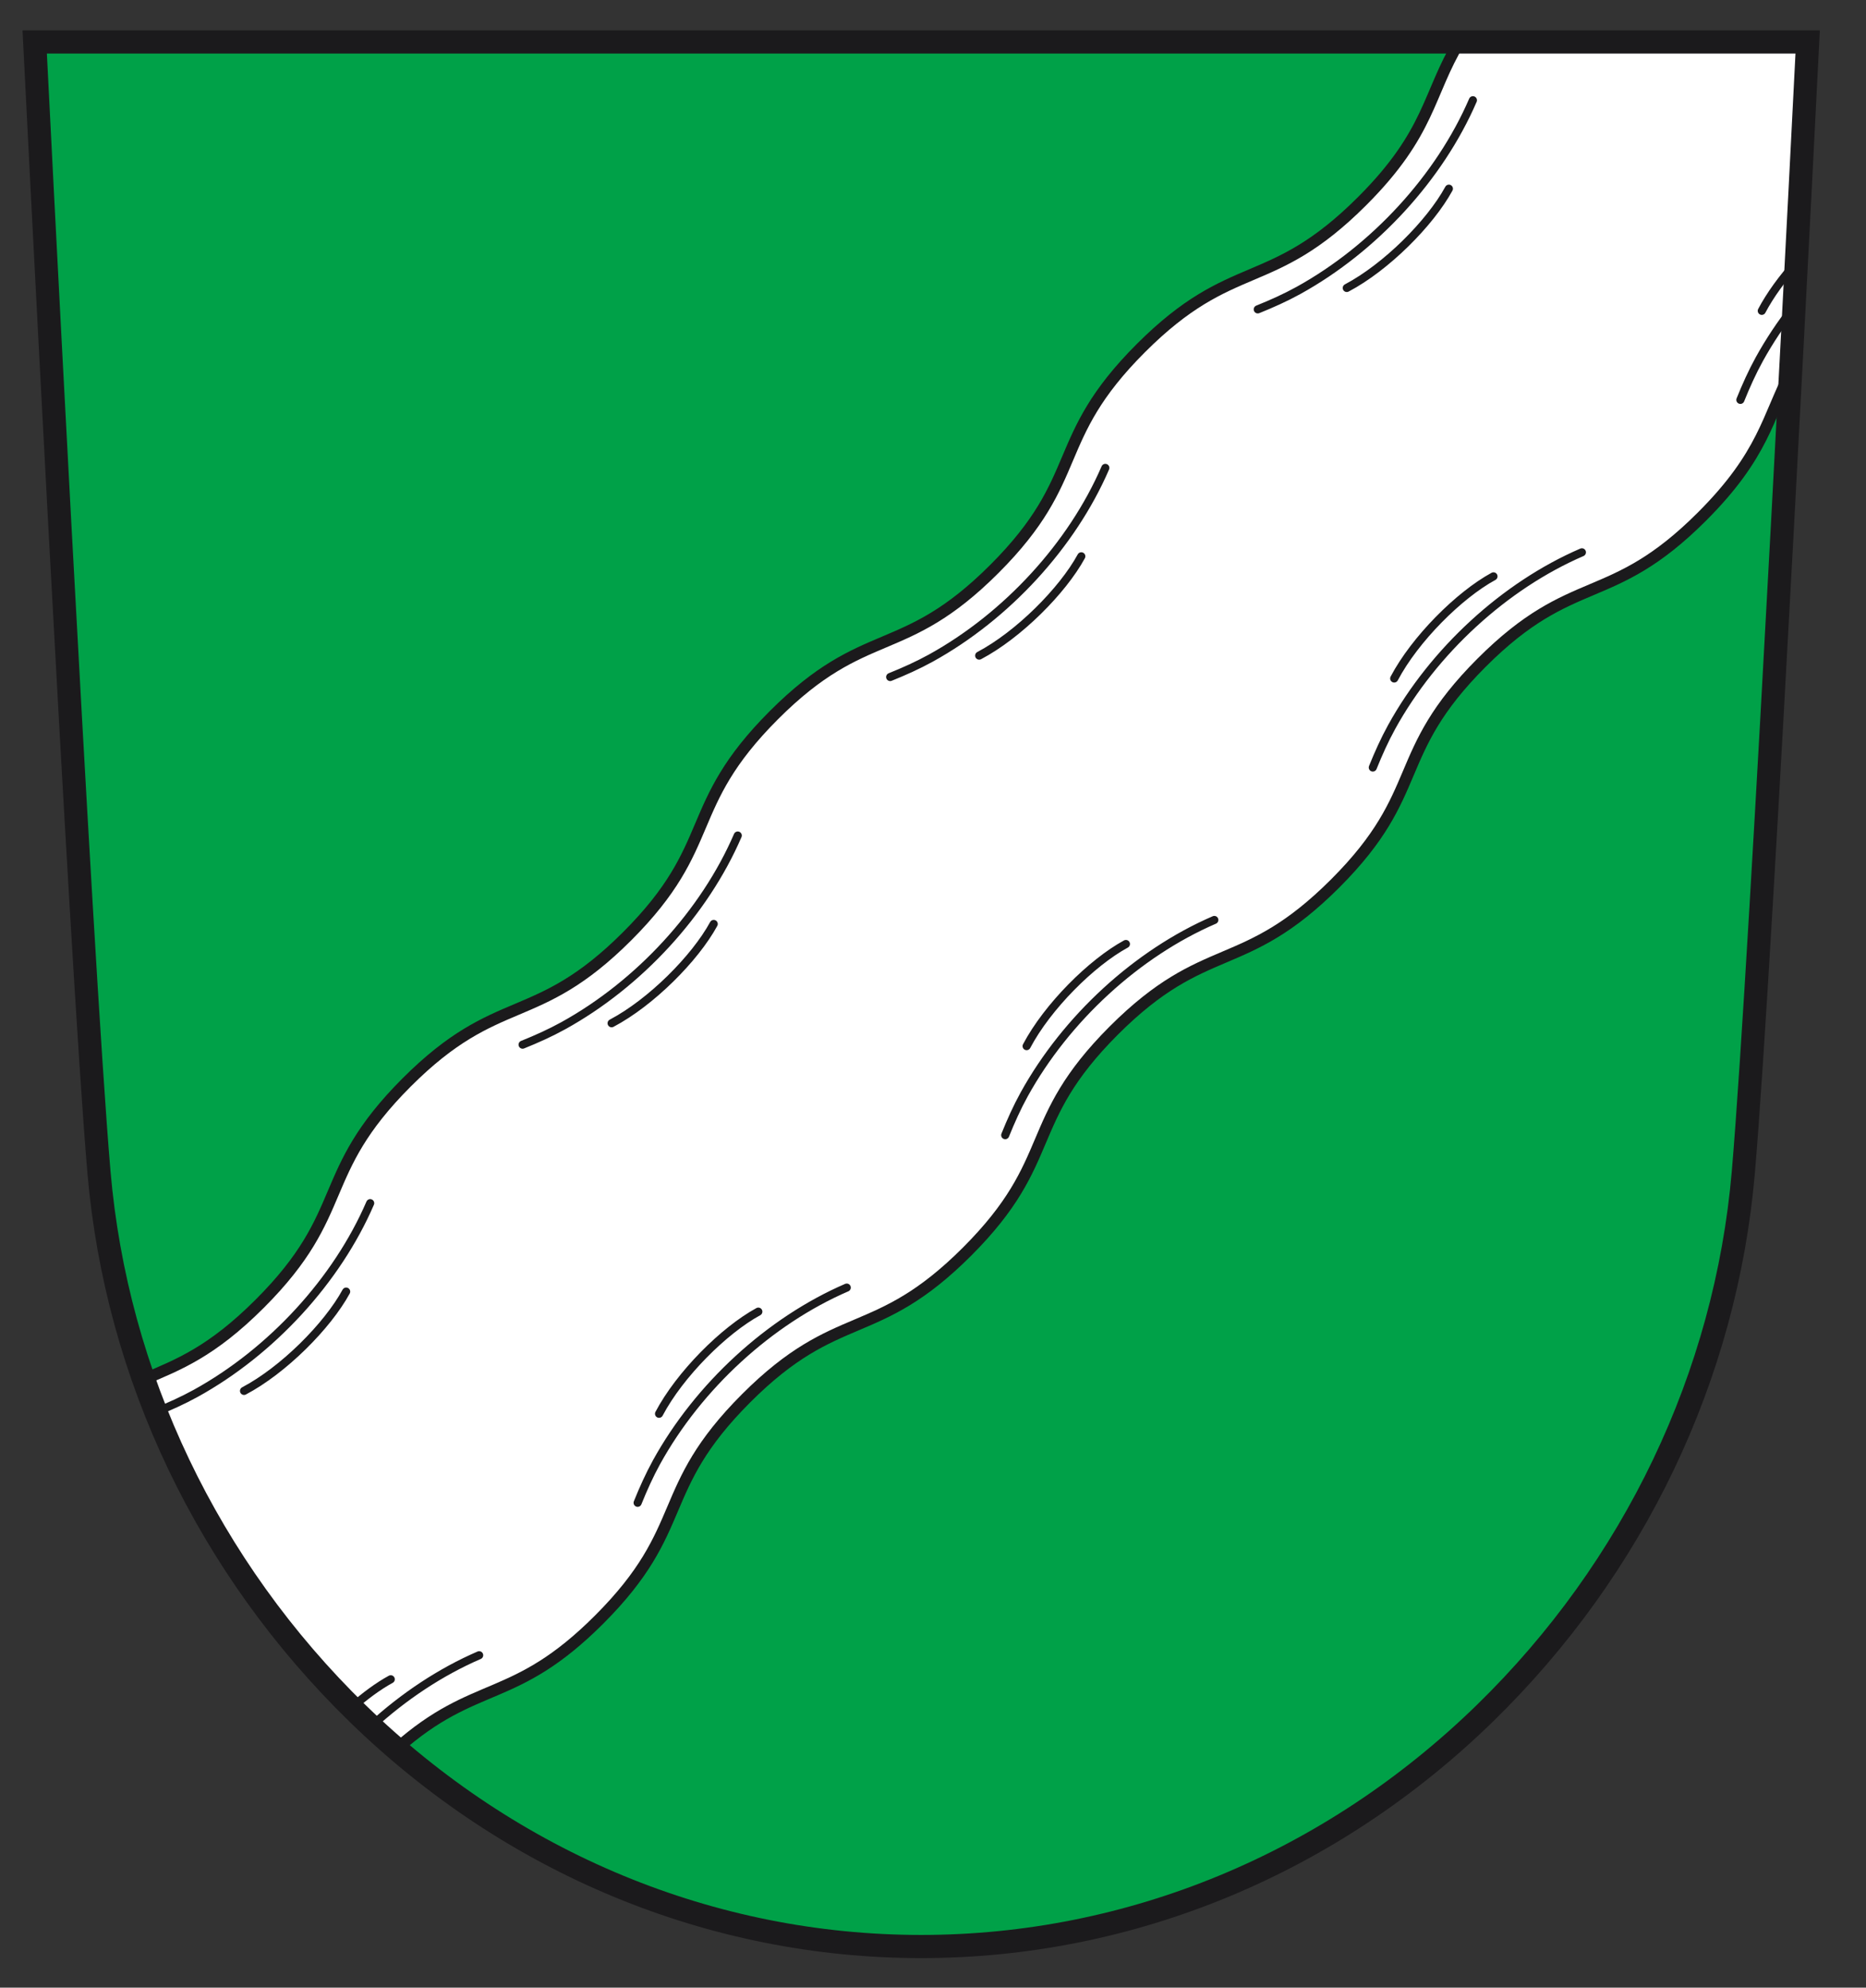 <?xml version="1.0" encoding="UTF-8" standalone="no"?>
<!-- Created with Inkscape (http://www.inkscape.org/) -->
<svg
   xmlns:svg="http://www.w3.org/2000/svg"
   xmlns="http://www.w3.org/2000/svg"
   version="1.0"
   width="483.493"
   height="514.922"
   id="svg3234">
  <rect width="100%" height="100%" fill="#333333" stroke="none"/>
  <defs
     id="defs3236">
    <clipPath
       id="clipPath223">
      <path
         d="M 404.161,505.122 L 404.161,338.712 L 559.342,338.712 L 559.342,505.122"
         id="path225" />
    </clipPath>
  </defs>
  <g
     transform="translate(-202.539,-66.33)"
     id="layer1">
    <path
       d="M 211.637,77.071 C 211.637,77.071 223.525,314.409 228.294,369.893 C 232.823,422.605 256.602,472.384 295.25,510.058 C 335.238,549.045 387.121,570.51 441.348,570.51 C 495.572,570.51 547.464,549.045 587.447,510.058 C 626.094,472.384 649.87,422.605 654.396,369.893 C 659.168,314.409 671.065,77.071 671.065,77.071 L 211.637,77.071"
       id="path213"
       style="fill:#00a148;fill-opacity:1;fill-rule:nonzero;stroke:none" />
    <path
       d="M 555.505,118.405 C 531.629,142.286 522.004,132.658 498.132,156.527 C 474.35,180.309 483.972,189.934 460.196,213.71 C 436.447,237.465 426.822,227.837 403.073,251.589 C 379.249,275.416 388.874,285.038 365.05,308.862 C 341.289,332.617 331.667,322.995 307.906,346.747 C 284.07,370.59 293.692,380.218 269.856,404.051 C 257.334,416.572 248.736,419.864 239.939,423.613 C 251.287,455.865 270.093,485.538 295.247,510.058 C 298.548,513.276 301.954,516.322 305.409,519.302 C 325.799,501.235 335.677,508.012 357.772,485.913 C 381.632,462.053 372.01,452.428 395.867,428.565 C 419.682,404.756 429.307,414.381 453.119,390.569 C 476.931,366.751 467.309,357.132 491.118,333.314 C 514.993,309.448 524.621,319.067 548.5,295.195 C 572.27,271.419 562.642,261.794 586.427,238.015 C 610.176,214.259 619.801,223.888 643.547,200.136 C 659.634,184.055 660.48,174.442 666.659,162.563 C 669.205,114.227 671.065,77.071 671.065,77.071 L 580.709,77.071 C 572.435,90.796 573.245,100.667 555.505,118.405"
       id="path215"
       style="fill:#ffffff;fill-opacity:1;fill-rule:nonzero;stroke:none" />
    <path
       d="M 555.505,118.405 C 531.629,142.286 522.004,132.658 498.132,156.527 C 474.35,180.309 483.972,189.934 460.196,213.71 C 436.447,237.465 426.822,227.837 403.073,251.589 C 379.249,275.416 388.874,285.038 365.05,308.862 C 341.289,332.617 331.667,322.995 307.906,346.747 C 284.07,370.59 293.692,380.218 269.856,404.051 C 257.334,416.572 248.736,419.864 239.939,423.613 C 251.287,455.865 270.093,485.538 295.247,510.058 C 298.548,513.276 301.954,516.322 305.409,519.302 C 325.799,501.235 335.677,508.012 357.772,485.913 C 381.632,462.053 372.01,452.428 395.867,428.565 C 419.682,404.756 429.307,414.381 453.119,390.569 C 476.931,366.751 467.309,357.132 491.118,333.314 C 514.993,309.448 524.621,319.067 548.5,295.195 C 572.27,271.419 562.642,261.794 586.427,238.015 C 610.176,214.259 619.801,223.888 643.547,200.136 C 659.634,184.055 660.48,174.442 666.659,162.563 C 669.205,114.227 671.065,77.071 671.065,77.071 L 580.709,77.071 C 572.435,90.796 573.245,100.667 555.505,118.405 z"
       id="path217"
       style="fill:none;stroke:#1b1a1c;stroke-width:3.001;stroke-linecap:butt;stroke-linejoin:miter;stroke-miterlimit:4;stroke-dasharray:none;stroke-opacity:1" />
    <g
       transform="matrix(3.001,0,0,-3.001,-1004.513,1590.077)"
       id="g219">
      <g
         clip-path="url(#clipPath223)"
         id="g221">
        <path
           d="M 415.602,385.828 C 416.804,386.311 417.988,386.844 419.113,387.463 C 425.668,391.081 431.3,397.218 434.178,403.882 M 423.286,387.676 C 426.689,389.472 430.48,393.272 432.103,396.248 M 447.338,417.565 C 448.54,418.048 449.725,418.58 450.849,419.2 C 457.404,422.818 463.036,428.955 465.914,435.619 M 455.023,419.414 C 458.426,421.208 462.217,425.009 463.839,427.985 M 479.075,449.302 C 480.277,449.786 481.462,450.317 482.586,450.936 C 489.141,454.555 494.773,460.691 497.651,467.355 M 486.76,451.15 C 490.163,452.946 493.954,456.746 495.576,459.722 M 510.812,481.039 C 512.014,481.522 513.2,482.054 514.324,482.673 C 520.878,486.292 526.511,492.428 529.388,499.093 M 518.497,482.887 C 521.9,484.683 525.691,488.483 527.313,491.458 M 457.27,378.018 C 457.754,379.22 458.286,380.404 458.905,381.528 C 462.524,388.083 468.66,393.716 475.324,396.594 M 459.118,385.702 C 460.914,389.104 464.715,392.895 467.691,394.518 M 434.236,358.704 C 437.056,361.291 440.255,363.419 443.587,364.857 M 432.587,360.337 C 433.729,361.35 434.894,362.203 435.954,362.781 M 489.007,409.754 C 489.49,410.956 490.022,412.141 490.641,413.265 C 494.261,419.82 500.396,425.453 507.061,428.33 M 490.855,417.439 C 492.65,420.841 496.451,424.633 499.428,426.255 M 520.744,441.491 C 521.228,442.693 521.76,443.878 522.379,445.002 C 525.998,451.557 532.133,457.19 538.798,460.067 M 522.592,449.176 C 524.388,452.579 528.189,456.37 531.164,457.992 M 552.481,473.228 C 552.965,474.431 553.497,475.615 554.116,476.739 C 554.98,478.305 555.989,479.818 557.114,481.254 M 554.329,480.913 C 555.057,482.291 556.114,483.734 557.312,485.07"
           id="path227"
           style="fill:none;stroke:#1b1a1c;stroke-width:0.7;stroke-linecap:round;stroke-linejoin:miter;stroke-miterlimit:4;stroke-dasharray:none;stroke-opacity:1" />
        <path
           d="M 405.212,504.122 C 405.212,504.122 409.173,425.043 410.762,406.556 C 412.271,388.993 420.194,372.407 433.071,359.854 C 446.395,346.864 463.682,339.712 481.75,339.712 C 499.817,339.712 517.107,346.864 530.429,359.854 C 543.306,372.407 551.228,388.993 552.736,406.556 C 554.326,425.043 558.29,504.122 558.29,504.122 L 405.212,504.122 z"
           id="path229"
           style="fill:none;stroke:#1b1a1c;stroke-width:2;stroke-linecap:butt;stroke-linejoin:miter;stroke-miterlimit:4;stroke-dasharray:none;stroke-opacity:1" />
      </g>
    </g>
  </g>
</svg>
